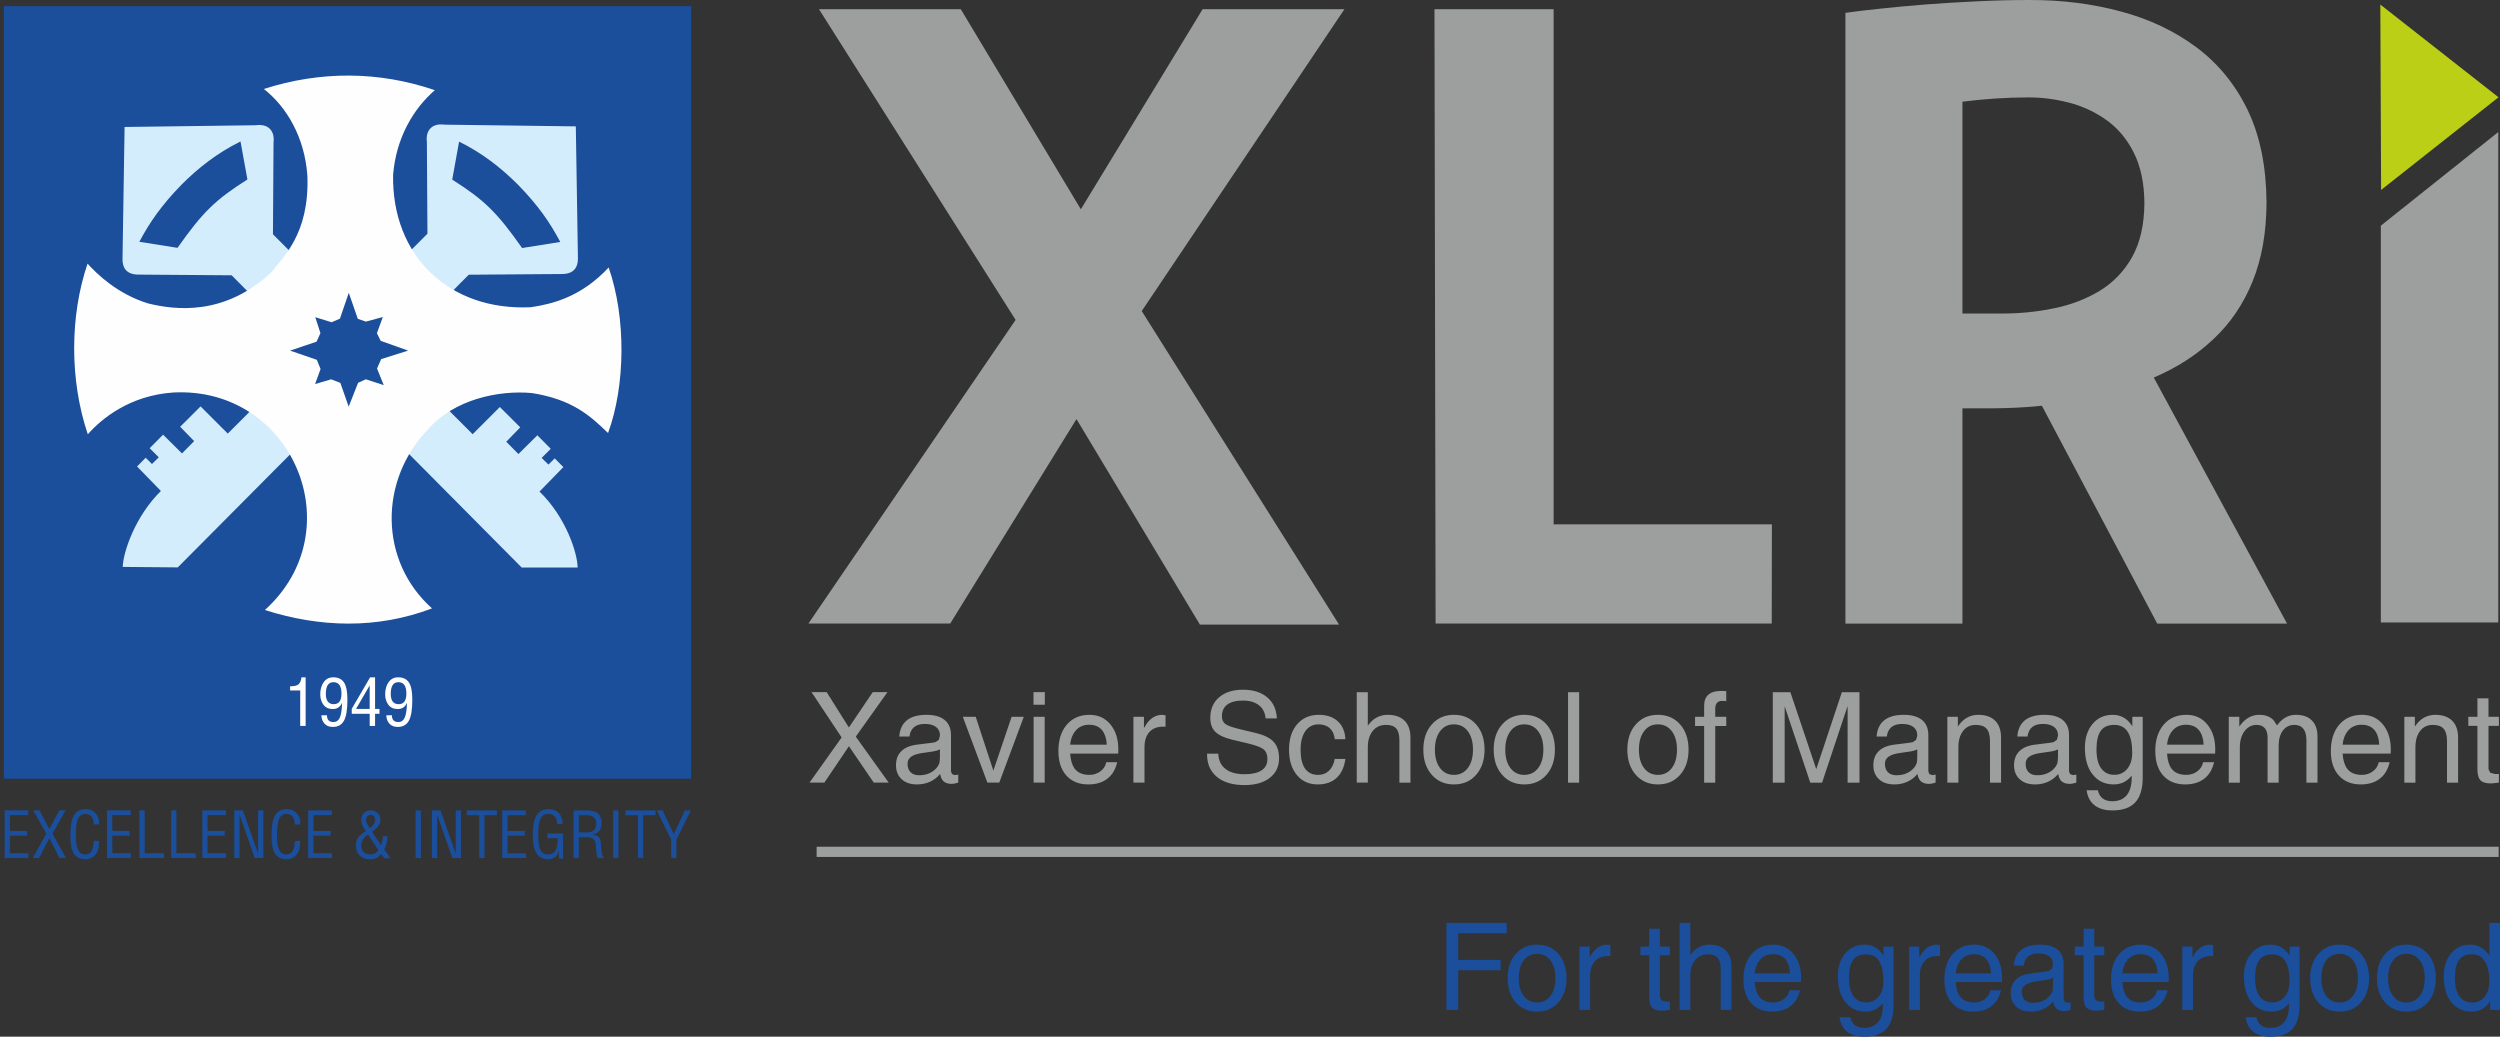 <?xml version="1.0" encoding="UTF-8"?>
<!DOCTYPE svg PUBLIC "-//W3C//DTD SVG 1.1//EN" "http://www.w3.org/Graphics/SVG/1.1/DTD/svg11.dtd">
<!-- Creator: CorelDRAW 2021.5 -->
<svg xmlns="http://www.w3.org/2000/svg" xml:space="preserve" width="55.708mm" height="23.101mm" version="1.1" style="shape-rendering:geometricPrecision; text-rendering:geometricPrecision; image-rendering:optimizeQuality; fill-rule:evenodd; clip-rule:evenodd" viewBox="0 0 5546.86 2300.14" xmlns:xlink="http://www.w3.org/1999/xlink" xmlns:xodm="http://www.corel.com/coreldraw/odm/2003">
 <rect x="0" y="0" width="5546.86" height="2300.14" fill="#333333" stroke="none"/>
 <defs>
  <style type="text/css">
   <![CDATA[
    .fil2 {fill:#FEFEFE}
    .fil3 {fill:#9D9E9E}
    .fil1 {fill:#D4EDFC}
    .fil4 {fill:#BCCF17}
    .fil0 {fill:#1B4E9B}
   ]]>
  </style>
 </defs>
 <g id="Layer_x0020_1">
  <g id="_2692100466176">
   <polygon class="fil0" points="8.68,13.54 1533.49,13.54 1533.49,1727.81 8.68,1727.81 "/>
   <path class="fil1" d="M1048.66 963.35l-443.05 -443.52 1.28 -203.75c2.77,-18.16 -5.31,-42.76 -39.52,-38.22l-290.95 3.85 -4.62 293.16c-0.26,19.19 8.68,34.16 34.66,34.37l207.52 1.58 643.57 648.42 124.13 -0.06c-0.62,-32.82 -26.4,-112.39 -84.67,-168.52l52.94 -54.32 -19.15 -19.34 -13.94 13.72 -15.11 -14.76 20.22 -20.22 -29.73 -29.98 -42 41.62 -26.99 -27.33 31.07 -31.88 -45.3 -45.16 -60.36 60.34z"/>
   <path class="fil0" d="M402.93 409.54c-43.82,44.96 -70.48,82.92 -93.74,126.9l84.67 13.43c55.51,-78.71 83.54,-106.43 155.09,-151.71l-15.32 -84.35c-52.46,26.07 -93.57,58.63 -130.71,95.73z"/>
   <path class="fil1" d="M505.35 962.01l443.05 -443.51 -1.27 -203.76c-2.78,-18.15 5.29,-42.75 39.5,-38.17l290.96 3.81 4.68 293.14c0.2,19.15 -8.7,34.16 -34.73,34.43l-207.5 1.53 -645.63 649.39 -122.08 -1.08c0.62,-31.78 27.36,-112.35 84.66,-168.46l-52.93 -54.38 19.15 -19.35 13.94 13.84 15.12 -14.82 -20.23 -20.21 29.75 -29.99 41.98 41.55 27 -27.25 -31.07 -31.84 45.31 -45.22 60.34 60.34z"/>
   <path class="fil0" d="M1149.4 409.9c43.81,44.96 70.46,82.91 93.66,126.91l-84.66 13.47c-55.45,-78.76 -83.49,-106.49 -155.04,-151.75l15.27 -84.31c52.52,26.03 93.58,58.59 130.78,95.68z"/>
   <path class="fil2" d="M1179.88 872.04c89.56,14.1 129.06,49.79 169.25,88.74 38.68,-105.1 40.22,-256.02 1.32,-367.33 -61.11,65.79 -125.61,81.17 -172.48,88.16 -179.93,8.85 -309.15,-112.6 -305.76,-294.03 6.74,-80.97 44.23,-145.58 92.54,-187.5 -124.49,-42.66 -254.32,-42.85 -379.37,-2.69 50.77,39.72 90.64,107.31 96.6,192.35 5.19,130.35 -55.66,181.83 -79.17,213.68 -103.81,97.79 -212.97,84.82 -274.08,69.81 -67.75,-20.72 -113.08,-64.82 -134.47,-88.27 -39.45,115.9 -39.87,259.16 0.61,378.66 30.46,-34.84 93.27,-86.27 189.66,-92.8 265.05,-13.59 399.44,305.44 203.2,482.61 122.01,38.89 248.56,42.76 370.84,-3.6 -117.6,-104.89 -118.42,-284.31 -8.04,-398.19 57.26,-65.18 155.11,-86.33 229.33,-79.59z"/>
   <polygon class="fil0" points="905.46,777.9 845.79,796.73 840.38,808.88 836.53,817.62 851.44,854.5 811.72,841.5 794.5,849.41 773.61,902.19 755.15,849.55 734.78,841.6 699.12,852.08 711.26,818.7 702.98,798.37 643.61,777.9 702.36,758.1 710.97,739.12 699.53,703.78 735.8,714.99 754.21,707.02 773.87,649.71 793.87,707.42 811.72,713.51 849.39,703.42 836.27,739.23 844.65,756.24 "/>
   <path class="fil3" d="M5544.4 1736.3c-8.44,1.23 -14.47,1.9 -18.27,1.9 -10.74,0 -18.32,-2.36 -22.73,-7.1 -4.42,-4.74 -6.64,-12.9 -6.64,-24.43l0 -96.24 -20.2 0 0 -20.06 20.2 0 0 -40.94 24.54 0 0 40.94 23.1 0 0 20.06 -23.1 0 0 96.24 3.86 7.77 10.53 2.89 8.7 0 0 18.98zm-209.77 0.16l0 -146.1 11.62 0 11.73 0 0 21.62 5.45 -7.31c10.6,-12.4 24.02,-18.68 40.02,-18.68 16.05,0 28.51,4.37 37.3,13.06 8.7,8.79 13.12,21.14 13.12,37.3l0 100.11 -12.3 0 -12.29 0 0 -91.78c0,-12.84 -2.48,-22.1 -7.47,-27.77 -4.94,-5.71 -12.96,-8.59 -24.14,-8.59 -11.76,0 -21.24,4.48 -28.08,13.49 -6.94,8.93 -10.4,21.08 -10.4,36.4l0.01 78.25 -12.29 0 -12.3 0zm-55.72 -84.26l0 0c-0.67,-13.53 -4.06,-24.08 -10.03,-31.7 -6.64,-8.32 -16.36,-12.5 -29.22,-12.5 -12.9,0 -23.26,4.79 -30.98,14.41 -6.1,7.62 -9.77,17.48 -11.05,29.79l81.28 0zm-40.94 88.22c-20.63,0 -36.79,-6.59 -48.61,-19.66 -11.89,-13.12 -17.81,-31.23 -17.81,-54.38 0.02,-24.58 6.27,-44.14 18.79,-58.65 12.5,-14.5 29.32,-21.76 50.34,-21.76 19.15,0 34.58,7.1 46.36,21.3 11.68,14.19 17.54,32.87 17.54,55.97l-0.27 8.75 -106.68 0c0.98,14.55 4.38,25.66 9.98,33.33 6.9,9.26 17.8,13.89 32.77,13.89 9.31,0 17.53,-2.63 24.53,-7.93 7,-5.25 11.27,-11.98 12.76,-20.2l24.33 0c-3.66,16.04 -10.9,28.23 -21.88,36.67 -10.89,8.42 -24.99,12.66 -42.17,12.66zm-292.91 -3.96l0 -146.1 11.58 0 11.79 0 0 21.72 5.04 -6.59c11,-12.96 24.12,-19.5 39.4,-19.5 13.12,0 23.56,3.86 31.27,11.63l8.08 11.83 3.95 -5.05c10.51,-12.25 23.1,-18.41 37.77,-18.41 15.34,0 27.15,4.11 35.5,12.5 8.33,8.34 12.45,20.12 12.45,35.41l0 102.57 -12.23 0 -12.31 0 0 -94.18c0,-11.23 -2.26,-19.56 -6.84,-25.32 -4.54,-5.72 -11.17,-8.64 -19.92,-8.64 -10.64,0 -19.13,4.17 -25.4,12.51 -6.27,8.22 -9.46,19.5 -9.46,33.55l0 82.1 -12.25 0 -12.29 0 0 -100.11c0,-9.11 -2.02,-16.05 -6.19,-20.78 -4.15,-4.84 -10.18,-7.26 -18.09,-7.26 -10.89,0 -19.86,4.68 -26.9,13.94 -6.84,9.32 -10.4,21.31 -10.4,35.95l0.01 78.25 -12.25 0 -12.31 0zm-55.7 -84.26l0 0c-0.78,-13.53 -4.07,-24.08 -10.14,-31.7 -6.59,-8.32 -16.36,-12.5 -29.16,-12.5 -12.86,0 -23.26,4.79 -30.98,14.41 -6.1,7.62 -9.77,17.48 -11,29.79l81.28 0zm-40.95 88.22c-20.67,0 -36.89,-6.59 -48.71,-19.66 -11.83,-13.12 -17.7,-31.23 -17.7,-54.38 0,-24.58 6.22,-44.14 18.72,-58.65 12.52,-14.5 29.32,-21.76 50.42,-21.76 19.15,0 34.56,7.1 46.3,21.3 11.74,14.19 17.64,32.87 17.64,55.97l-0.35 8.75 -106.65 0c0.99,14.55 4.31,25.66 9.93,33.33 6.94,9.26 17.84,13.89 32.81,13.89 9.32,0 17.43,-2.63 24.49,-7.93 7,-5.25 11.26,-11.98 12.86,-20.2l24.28 0c-3.7,16.04 -10.96,28.23 -21.87,36.67 -10.94,8.42 -25,12.66 -42.18,12.66zm-157.26 -132.11c-13.72,0 -23.87,4.43 -30.1,13.12 -6.31,8.79 -9.5,22.63 -9.5,41.66 0,17.95 3.4,31.8 10.28,41.47 6.96,9.71 16.67,14.55 29.32,14.55 11.94,0 21.51,-4.52 28.76,-13.37 7.32,-8.95 10.9,-20.73 10.9,-35.39 0.02,-20.69 -3.24,-36.21 -9.87,-46.5 -6.57,-10.36 -16.57,-15.54 -29.79,-15.54zm-4.77 169.45c14.09,0 24.77,-4.47 32.2,-13.26 7.36,-8.95 11.05,-21.82 11.05,-38.85l0.01 -4.78 -0.1 0.16c-10.2,12.86 -23.38,19.4 -39.68,19.4 -19.59,0 -35.13,-7.37 -46.66,-21.92 -11.61,-14.67 -17.34,-34.31 -17.34,-59.21 0.01,-21.91 5.66,-39.61 17.03,-53.08 11.37,-13.49 26.3,-20.22 44.61,-20.22 17.64,0 31.52,7.61 41.82,22.79l1.81 2.62 0 -21.04 23.03 0 0 135.29c-0.1,24.69 -5.66,42.86 -16.66,54.74 -11.01,11.83 -27.94,17.74 -50.73,17.74 -16.6,0 -29.73,-3.86 -39.51,-11.47 -9.72,-7.67 -15.58,-18.73 -17.58,-33.28l25.1 0c1.44,7.82 4.99,13.78 10.43,18.05 5.52,4.21 12.56,6.32 21.16,6.32zm-120.22 -99.18l0 -15.83c-4.58,2.2 -9.63,3.64 -15.12,4.52l-22.58 3.24c-11.77,1.6 -20.43,4.33 -25.93,8.28 -5.4,3.8 -8.13,9.11 -8.13,15.68 0.01,8.24 2.17,14.52 6.69,18.95 4.43,4.42 10.74,6.63 18.93,6.63 12.91,0 23.83,-3.49 32.78,-10.55 6.12,-4.89 10.12,-10.44 12.13,-16.61l0.78 -5.62 0.47 -8.69zm-50.94 61.84c-14.35,0 -25.62,-3.8 -33.94,-11.48 -8.44,-7.67 -12.66,-18 -12.66,-30.97 0.01,-13.11 4.01,-23.55 11.83,-31.27 7.89,-7.76 19.39,-12.61 34.47,-14.5l33.49 -4.17 7.77 -1.39 7.36 -4.93 2.63 -9.26 0 -1.28c0,-7.84 -2.94,-13.9 -8.85,-18.37 -5.9,-4.42 -14.21,-6.58 -24.74,-6.58 -10.08,0 -18.01,2.3 -23.72,7.04 -5.66,4.63 -9.11,11.63 -10.34,20.89l-22.57 0c1.13,-16 6.82,-28.03 16.86,-36.06 10.09,-8.08 24.64,-12.09 43.42,-12.09 17.79,0 31.26,3.86 40.58,11.58 9.21,7.67 13.84,18.88 13.84,33.59l0.01 80.3 2.24 5.96 6.13 2.26 3.24 -0.31 4.59 -0.78 0 17.74 -7.51 2.1 -6.69 0.84c-9.31,0 -16.01,-2.53 -20.23,-7.62 -2.71,-3.4 -4.68,-8.11 -5.85,-14.35l-6.27 6.53c-12.3,11.01 -27.32,16.57 -45.08,16.57zm-194.55 -3.96l0 -146.1 11.58 0 11.74 0 0 21.62 5.46 -7.31c10.64,-12.4 23.96,-18.68 39.95,-18.68 16.12,0 28.56,4.37 37.35,13.06 8.7,8.79 13.06,21.14 13.06,37.3l0.02 100.11 -12.24 0 -12.31 0 0 -91.78c0,-12.84 -2.48,-22.1 -7.47,-27.77 -4.93,-5.71 -13,-8.59 -24.12,-8.59 -11.83,0 -21.21,4.48 -28.15,13.49 -6.94,8.93 -10.4,21.08 -10.4,36.4l0.02 78.25 -12.2 0 -12.31 0zm-66.76 -57.88l0 -15.83c-4.52,2.2 -9.63,3.64 -15.12,4.52l-22.57 3.24c-11.74,1.6 -20.43,4.33 -25.84,8.28 -5.49,3.8 -8.22,9.11 -8.22,15.68 0,8.24 2.22,14.52 6.68,18.95 4.43,4.42 10.75,6.63 18.98,6.63 12.96,0 23.83,-3.49 32.73,-10.55 6.12,-4.89 10.24,-10.44 12.19,-16.61l0.83 -5.62 0.36 -8.69zm-50.87 61.84c-14.3,0 -25.67,-3.8 -34.01,-11.48 -8.32,-7.67 -12.56,-18 -12.56,-30.97 0.01,-13.11 3.92,-23.55 11.84,-31.27 7.82,-7.76 19.34,-12.61 34.41,-14.5l33.44 -4.17 7.78 -1.39 7.36 -4.93 2.62 -9.26 0 -1.28c0,-7.84 -2.94,-13.9 -8.85,-18.37 -5.9,-4.42 -14.15,-6.58 -24.69,-6.58 -10.14,0 -18,2.3 -23.77,7.04 -5.66,4.63 -9.1,11.63 -10.24,20.89l-22.67 0c1.18,-16 6.84,-28.03 16.98,-36.06 10.09,-8.08 24.52,-12.09 43.34,-12.09 17.76,0 31.24,3.86 40.54,11.58 9.33,7.67 13.94,18.88 13.94,33.59l0.01 80.3 2.22 5.96 6.12 2.26 3.24 -0.31 4.56 -0.78 0 17.74 -7.55 2.1 -6.7 0.84c-9.3,0 -15.95,-2.53 -20.16,-7.62 -2.77,-3.4 -4.74,-8.11 -5.86,-14.35l-6.31 6.53c-12.26,11.01 -27.28,16.57 -45.02,16.57zm-243.38 -3.96l0 0 -13.1 0 -13.21 0 0 -200.73 19.48 0 19.52 0 57.45 170.79 -0.05 0 56.88 -170.79 19.5 0 19.56 0 0 200.73 -13.12 0 -13.21 0 0 -169.87 -0.06 0 -56.58 169.87 -13.16 0 -13.06 0 -56.75 -169.3 -0.06 0 0 169.3zm-153.99 -125.73l0 0 0 125.73 -12.31 0 -12.3 0 0 -125.73 -20.15 0 0 -20.37 20.15 0 0 -24.84c0,-10.8 3.24,-18.93 9.57,-24.38 6.38,-5.46 15.89,-8.22 28.66,-8.22l10.8 0.41 0 22.16 -9.72 -0.41c-4.69,0 -8.35,1.54 -10.96,4.58 -2.52,2.99 -3.76,7.35 -3.76,13.02l0.02 17.68 24.42 0 0 20.37 -24.42 0zm-127.23 108.49c12.96,0 23.25,-4.99 30.88,-15.12 7.65,-10.09 11.46,-23.71 11.46,-40.84 0,-17.14 -3.81,-30.71 -11.46,-40.9 -7.62,-10.14 -17.91,-15.22 -30.88,-15.22 -12.85,0 -23.09,5.09 -30.71,15.22 -7.66,10.2 -11.41,23.77 -11.41,40.9 0,17.14 3.74,30.77 11.41,40.84 7.63,10.14 17.85,15.12 30.71,15.12zm0 21.2c-20.16,0 -36.57,-7.1 -49.02,-21.31 -12.56,-14.24 -18.78,-32.82 -18.78,-55.86 0.01,-23.1 6.22,-41.78 18.78,-55.97 12.45,-14.2 28.86,-21.3 49.02,-21.3 20.43,0 36.84,7.1 49.34,21.3 12.45,14.19 18.68,32.87 18.68,55.97 0,23.04 -6.23,41.62 -18.68,55.86 -12.5,14.21 -28.92,21.31 -49.34,21.31zm-199.37 -3.96l0 -200.73 12.29 0 12.3 0 0 200.73 -12.3 0 -12.29 0zm-97.13 -17.24c12.9,0 23.2,-4.99 30.86,-15.12 7.63,-10.09 11.53,-23.71 11.53,-40.84 0,-17.14 -3.9,-30.71 -11.53,-40.9 -7.66,-10.14 -17.95,-15.22 -30.86,-15.22 -12.92,0 -23.16,5.09 -30.71,15.22 -7.62,10.2 -11.43,23.77 -11.43,40.9 0.01,17.14 3.81,30.77 11.43,40.84 7.57,10.14 17.78,15.12 30.71,15.12zm0 21.2c-20.16,0 -36.58,-7.1 -49.03,-21.31 -12.54,-14.24 -18.82,-32.82 -18.82,-55.86 0,-23.1 6.26,-41.78 18.82,-55.97 12.46,-14.2 28.87,-21.3 49.03,-21.3 20.47,0 36.83,7.1 49.33,21.3 12.46,14.19 18.67,32.87 18.67,55.97 0.01,23.04 -6.23,41.62 -18.67,55.86 -12.5,14.21 -28.86,21.31 -49.33,21.31zm-156.07 -21.2c12.91,0 23.14,-4.99 30.81,-15.12 7.67,-10.09 11.46,-23.71 11.46,-40.84 0.02,-17.14 -3.8,-30.71 -11.46,-40.9 -7.67,-10.14 -17.9,-15.22 -30.83,-15.22 -12.88,0 -23.14,5.09 -30.75,15.22 -7.62,10.2 -11.42,23.77 -11.42,40.9 0,17.14 3.8,30.77 11.42,40.84 7.61,10.14 17.84,15.12 30.77,15.12zm0 21.2c-20.21,0 -36.59,-7.1 -49.09,-21.31 -12.54,-14.24 -18.78,-32.82 -18.78,-55.86 0,-23.1 6.22,-41.78 18.78,-55.97 12.5,-14.2 28.86,-21.3 49.07,-21.3 20.44,0 36.79,7.1 49.29,21.3 12.46,14.19 18.68,32.87 18.68,55.97 0,23.04 -6.22,41.62 -18.68,55.86 -12.5,14.21 -28.86,21.31 -49.27,21.31zm-215.59 -3.96l0 -200.73 12.29 0 12.25 0 0 74.44 4.21 -5.5c10.66,-12.4 24.02,-18.68 40.02,-18.68 16.05,0 28.55,4.37 37.3,13.06 8.69,8.79 13.06,21.14 13.06,37.3l0.02 100.11 -12.27 0 -12.28 0 0 -93.93c0,-12.14 -2.33,-20.83 -7.01,-26.18 -4.57,-5.36 -12.14,-8.04 -22.63,-8.04 -12.39,0 -22.22,4.48 -29.53,13.49 -7.25,8.93 -10.9,21.08 -10.9,36.4l0.01 78.25 -12.25 0 -12.29 0zm-25.2 -52.58l0 0c-2.54,18.41 -9.07,32.41 -19.52,42.04 -10.47,9.61 -24.43,14.51 -41.82,14.51 -19.39,0 -34.88,-6.96 -46.4,-20.9 -11.51,-13.94 -17.34,-32.7 -17.34,-56.27 0,-23.57 5.96,-42.29 17.95,-56.27 11.94,-14 28.04,-21 48.25,-21 17.55,0 31.64,4.78 42.08,14.41 10.44,9.62 16,22.83 16.77,39.66l-23.6 0c-0.99,-10.49 -4.69,-18.58 -10.91,-24.28 -6.31,-5.77 -14.67,-8.65 -25.15,-8.65 -12.34,0 -22.12,4.99 -29.12,14.98 -7.04,9.92 -10.59,23.67 -10.59,41.15 0,18.56 3.25,32.56 9.83,41.92 6.53,9.37 16.3,14.05 29.22,14.05 9.52,0 17.53,-3.04 23.97,-9.2 6.43,-6.18 10.64,-14.88 12.76,-26.14l23.62 -0.01zm-177.03 -89.97l0 0c-1.12,-12.6 -6.12,-22.42 -14.87,-29.26 -8.84,-6.84 -20.62,-10.29 -35.44,-10.29 -15.26,0 -26.86,2.94 -34.78,8.9 -7.88,5.85 -11.84,14.55 -11.84,25.87 0.01,7.77 2.58,13.59 7.88,17.34 5.31,3.86 15.89,7.61 31.78,11.37l34.94 8.32c18.73,4.44 32.1,11.01 40.12,19.71 8.04,8.69 12.05,20.99 12.05,36.78 0,18.21 -6.9,32.62 -20.68,43.26 -13.78,10.68 -32.46,15.99 -56.02,15.99 -26.23,0 -46.71,-6.16 -61.48,-18.41 -14.39,-12.15 -21.55,-28.7 -21.55,-49.75l0 -1.49 24.96 0c0.47,14.57 5.71,25.82 15.83,33.69 10.1,7.92 24.19,11.89 42.24,11.89 16.62,0 29.26,-2.89 37.97,-8.65 8.63,-5.66 12.9,-14.09 12.9,-25.15 0,-9.67 -2.83,-16.82 -8.48,-21.45 -5.65,-4.52 -17.04,-8.9 -34.17,-13.01l-34.96 -8.29c-17.69,-4.21 -30.3,-10.02 -37.88,-17.48 -7.51,-7.45 -11.25,-17.74 -11.25,-30.97 0,-19.2 6.53,-34.41 19.54,-45.67 13.08,-11.21 30.71,-16.87 52.89,-16.87 22.58,0 40.58,5.66 53.91,16.91 13.37,11.32 20.47,26.86 21.39,46.73l-24.99 -0.02zm-293.3 142.55l0 -146.1 11.62 0 11.74 0 0 24.99 6.67 -10.64c9.26,-12.44 20.72,-18.72 34.25,-18.72l6.96 1.17 0 25.22 -4.99 -0.17c-13.32,0 -23.62,3.97 -30.83,11.95 -7.25,7.92 -10.84,19.34 -10.84,34.04l0 78.25 -12.3 0 -12.29 0zm-59.06 -84.26l0 0c-0.77,-13.53 -4.16,-24.08 -10.13,-31.7 -6.64,-8.32 -16.36,-12.5 -29.22,-12.5 -12.84,0 -23.2,4.79 -30.92,14.41 -6.12,7.62 -9.83,17.48 -11.06,29.79l81.33 0zm-40.98 88.22c-20.63,0 -36.85,-6.59 -48.68,-19.66 -11.84,-13.12 -17.74,-31.23 -17.74,-54.38 0,-24.58 6.21,-44.14 18.77,-58.65 12.51,-14.5 29.26,-21.76 50.36,-21.76 19.15,0 34.57,7.1 46.3,21.3 11.78,14.19 17.58,32.87 17.58,55.97l-0.25 8.75 -106.69 0c0.99,14.55 4.31,25.66 9.99,33.33 6.88,9.26 17.78,13.89 32.76,13.89 9.31,0 17.48,-2.63 24.53,-7.93 7,-5.25 11.27,-11.98 12.81,-20.2l24.28 0c-3.64,16.04 -10.9,28.23 -21.86,36.67 -10.9,8.42 -24.95,12.66 -42.17,12.66zm-121.67 -204.7l25.11 0 0 27.89 -25.11 0 0 -27.89zm0.27 200.73l0 -146.1 12.35 0 12.24 0 0 146.1 -12.24 0 -12.35 0zm-157.16 -146.1l0 0 14.35 0 14.36 0 39.14 119.6 -0.05 0 40.54 -119.6 13.41 0 13.65 0 -54.49 146.1 -13.06 0 -13.21 0 -54.63 -146.1zm-50.72 88.22l0 -15.83c-4.58,2.2 -9.62,3.64 -15.17,4.52l-22.53 3.24c-11.78,1.6 -20.47,4.33 -25.93,8.28 -5.4,3.8 -8.17,9.11 -8.17,15.68 0,8.24 2.26,14.52 6.73,18.95 4.38,4.42 10.75,6.63 18.93,6.63 12.92,0 23.83,-3.49 32.77,-10.55 6.08,-4.89 10.2,-10.44 12.15,-16.61l0.83 -5.62 0.41 -8.69zm-50.92 61.84c-14.3,0 -25.63,-3.8 -33.95,-11.48 -8.38,-7.67 -12.62,-18 -12.62,-30.97 0.01,-13.11 3.9,-23.55 11.78,-31.27 7.94,-7.76 19.4,-12.61 34.47,-14.5l33.5 -4.17 7.78 -1.39 7.35 -4.93 2.62 -9.26 0 -1.28c0,-7.84 -2.93,-13.9 -8.85,-18.37 -5.91,-4.42 -14.2,-6.58 -24.8,-6.58 -10.08,0 -17.94,2.3 -23.65,7.04 -5.72,4.63 -9.16,11.63 -10.3,20.89l-22.63 0c1.14,-16 6.84,-28.03 16.93,-36.06 10.1,-8.08 24.53,-12.09 43.41,-12.09 17.74,0 31.23,3.86 40.48,11.58 9.34,7.67 13.94,18.88 13.94,33.59l0.02 80.3 2.26 5.96 6.08 2.26 3.24 -0.31 4.52 -0.78 0 17.74 -7.46 2.1 -6.75 0.84c-9.26,0 -15.95,-2.53 -20.16,-7.62 -2.71,-3.4 -4.68,-8.11 -5.86,-14.35l-6.26 6.53c-12.31,11.01 -27.33,16.57 -45.07,16.57zm-238.42 -3.96l71.23 -100.27 -66.73 -100.47 16.83 0 16.77 0 49.25 78.34 52.87 -78.34 16.26 0 16.41 0 -70.28 98.71 73.16 102.02 -16.62 0 -16.62 0 -55.1 -80.81 -54.52 80.81 -16.4 0 -16.51 0z"/>
   <path class="fil0" d="M1456.12 1795.31l0 0zm39.47 -7.73l0 0zm-38.37 10.45l13.01 0 24.73 52.87 24.74 -52.87 13.02 0 -31.9 64.82 0 40.88 -11.73 0 0 -40.88 -31.88 -64.82zm-71.57 -2.73l0 0zm37.4 108.43l0 0zm-1.28 -116.16l0 0zm-33.89 10.45l66.76 0 0 10.64 -27.56 0 0 95.06 -11.69 0 0 -95.06 -27.51 0 0 -10.64zm-41.36 -2.73l0 0zm18.83 108.43l0 0zm1 -116.16l0 0zm-5.88 10.45l11.68 0 0 105.7 -11.68 0 0 -105.7zm-100 -2.73l0 0zm43.72 108.43l0 0zm-3.91 -116.16l0 0zm22.54 39.93c0,-12.56 -7.42,-18.83 -22.17,-18.83l-16.41 0 0 38.22 18.36 0c13.49,0 20.21,-6.48 20.22,-19.4zm16.77 76.23l-13.88 0c-1.29,-4.78 -2.23,-9.1 -2.64,-12.96l-0.67 -11.83c0,-7.46 -1.65,-12.91 -4.89,-16.3 -3.24,-3.46 -7.67,-5.15 -13.27,-5.15l-20 0 0 46.24 -11.74 0 0 -105.7 27.78 0c13.22,0 22.38,2.52 27.21,7.45 4.9,5.05 7.3,11.89 7.3,20.8 0.02,14.66 -6.83,23.08 -20.57,25.25 7.21,0.92 12.05,2.94 14.61,5.96 2.65,2.98 4.07,7.41 4.32,13.33 0.18,5.29 0.94,12.9 2.27,22.87 0.82,4.74 2.21,7.21 4.16,7.52l0.01 2.52zm-122.79 0l0 0zm-0.82 -116.16l0 0zm-1.54 72.24l0 -10.6 34.77 0 0 55.6 -8.95 0 0 -17.08c-3.4,12.46 -11.59,18.73 -24.49,18.73 -10.95,0 -19.34,-4.16 -25.05,-12.44 -5.75,-8.34 -8.64,-22.28 -8.64,-41.82 0.01,-20.12 2.83,-34.68 8.54,-43.53 5.72,-8.95 14.45,-13.37 26.19,-13.37 9.98,0 17.74,2.94 23.24,8.9 5.52,5.81 8.24,13.89 8.24,24.13l-12.05 0c-0.57,-14.98 -7.15,-22.42 -19.75,-22.42 -7.91,0 -13.62,3.45 -17.08,10.24 -3.48,6.84 -5.25,18.97 -5.25,36.51 0.01,16.57 1.74,27.94 5.25,34.1 3.46,6.07 9.01,9.12 16.56,9.12 8.34,-0.02 14,-3.36 16.98,-9.94 3.1,-6.59 4.54,-15.27 4.54,-26.13l-23.04 0zm-110.46 -64.51l0 0zm51.04 108.43l0 0zm-14.04 -116.16l0 0zm-26.64 116.16l0 -105.7 52.42 0 0 10.64 -40.74 0 0 34.93 38.22 0 0 10.59 -38.22 0 0 38.93 41.09 0 0 10.6 -52.77 0zm-80.82 -108.43l0 0zm37.4 108.43l0 0zm-1.28 -116.16l0 0zm-33.9 10.45l66.73 0 0 10.64 -27.53 0 0 95.06 -11.68 0 0 -95.06 -27.52 0 0 -10.64zm-88.32 -2.73l0 0zm47.62 108.43l0 0zm-3.29 -116.16l0 0zm-33.5 10.45l19.2 0 33.65 95.78 0 -95.78 11.66 0 0 105.7 -19.17 0 -33.65 -96.19 0 96.19 -11.69 0 0 -105.7zm-49.93 -2.73l0 0zm18.82 108.43l0 0zm0.98 -116.16l0 0zm-5.9 10.45l11.73 0 0 105.7 -11.73 0 0 -105.7zm-101.7 39.44l0 0 9.21 -8.62 2.88 -9.67 -2.73 -8.38 -7.37 -3.36 -7.45 3.36 -2.89 7.81c0,4.89 2.79,11.16 8.34,18.87zm-4.01 14.37l0 0c-5.36,3.64 -9.17,7.41 -11.37,11.21 -2.26,3.75 -3.41,8.08 -3.41,13.06 0.02,6.33 1.85,11.16 5.56,14.56 3.72,3.46 8.85,5.21 15.38,5.21 7.41,-0.02 13.01,-3.3 16.82,-9.89l-22.98 -34.15zm-5 -8.04l0 0c-6.74,-8.79 -10.14,-16.71 -10.14,-23.76 0.01,-6.42 1.91,-11.68 5.72,-15.79 3.86,-4.16 8.79,-6.22 14.82,-6.22 6.69,0 12.09,2 16.04,5.96 4.12,3.96 6.12,9.05 6.12,15.18 0.01,9.2 -6.23,17.99 -18.73,26.33l20.33 29.63 3.03 -11.11 1.04 -8.74 10.35 0c-0.16,4.78 -1.04,9.99 -2.48,15.68 -1.43,5.67 -3.1,10.3 -5.05,13.69l14.12 19.59 -14.22 0 -6.78 -9.56c-5.71,7.87 -13.74,11.78 -24.08,11.78 -10.2,0 -18.11,-2.67 -23.62,-8.12 -5.55,-5.41 -8.28,-13.06 -8.28,-22.95 0.01,-6.68 1.64,-12.29 4.9,-16.98 3.25,-4.62 8.83,-9.46 16.92,-14.61zm-138.06 -48.5l0 0zm51.08 108.43l0 0zm-14.09 -116.16l0 0zm-26.65 116.16l0 -105.7 52.42 0 0 10.64 -40.69 0 0 34.93 38.18 0 0 10.59 -38.18 0 0 38.93 41.06 0 0 10.6 -52.79 0zm-46.6 0l0 0zm-0.78 -116.16l0 0zm17.89 78.2l12.06 0 -1.15 12.54c-0.82,8.44 -3.85,15.18 -9.1,20.39 -5.25,5.19 -12.05,7.76 -20.37,7.76 -11.72,0 -20.16,-4.11 -25.42,-12.34 -5.19,-8.23 -7.77,-20.37 -7.77,-36.32l0.01 -7.82c0,-18.47 2.67,-32.25 8.12,-41.21 5.41,-8.99 13.84,-13.47 25.25,-13.47 9.16,0 16.51,2.88 22.02,8.63 5.6,5.82 8.38,13.28 8.38,22.44l0.01 3.04 -12.06 0c-0.55,-15.69 -6.94,-23.51 -19.07,-23.51 -6.53,0 -11.58,3.18 -15.18,9.51 -3.64,6.43 -5.46,19.5 -5.46,39.35 0.02,13.64 1.65,23.88 4.89,30.82 3.3,6.84 8.44,10.3 15.59,10.3 10.75,-0.02 16.87,-7.31 18.35,-21.92l0.88 -8.18zm-145.3 -70.48l0 0zm47.62 108.43l0 0zm-3.29 -116.16l0 0zm-33.54 10.45l19.19 0 33.62 95.78 0 -95.78 11.74 0 0 105.7 -19.19 0 -33.64 -96.19 0 96.19 -11.72 0 0 -105.7zm-81.24 -2.73l0 0zm51.08 108.43l0 0zm-14.08 -116.16l0 0zm-26.6 116.16l0 -105.7 52.35 0 0 10.64 -40.73 0 0 34.93 38.21 0 0 10.59 -38.21 0 0 38.93 41.1 0 0 10.6 -52.72 0zm-80.87 -108.43l0 0zm41.76 108.43l0 0zm-19.38 -116.16l0 0zm-10.66 10.45l11.68 0 0 95.1 42.91 0 0 10.6 -54.59 0 0 -105.7zm-82.2 -2.73l0 0zm41.76 108.43l0 0zm-19.38 -116.16l0 0zm-10.7 10.45l11.72 0 0 95.1 42.96 0 0 10.6 -54.68 0 0 -105.7zm-82.1 -2.73l0 0zm51.07 108.43l0 0zm-14.03 -116.16l0 0zm-26.71 116.16l0 -105.7 52.47 0 0 10.64 -40.73 0 0 34.93 38.16 0 0 10.59 -38.16 0 0 38.93 41.1 0 0 10.6 -52.84 0zm-46.61 0l0 0zm-0.71 -116.16l0 0zm17.84 78.2l12.05 0 -1.1 12.54c-0.86,8.44 -3.91,15.18 -9.16,20.39 -5.24,5.19 -12.03,7.76 -20.37,7.76 -11.71,0 -20.16,-4.11 -25.35,-12.34 -5.2,-8.23 -7.82,-20.37 -7.82,-36.32l0 -7.82c0,-18.47 2.73,-32.25 8.11,-41.21 5.42,-8.99 13.84,-13.47 25.26,-13.47 9.17,0 16.52,2.88 22.01,8.63 5.62,5.82 8.38,13.28 8.38,22.44l0.02 3.04 -12.05 0c-0.56,-15.69 -6.94,-23.51 -19.09,-23.51 -6.47,0 -11.58,3.18 -15.17,9.51 -3.63,6.43 -5.46,19.5 -5.46,39.35 0.01,13.64 1.6,23.88 4.9,30.82 3.3,6.84 8.48,10.3 15.63,10.3 10.7,-0.02 16.83,-7.31 18.36,-21.92l0.83 -8.18zm-135.19 37.96l29.89 -54.12 -29.01 -51.59 13.94 0 21.92 41.29 0.04 0 21.98 -41.29 13.94 0 -28.99 51.59 29.87 54.12 -14.3 0 -22.49 -44.18 -22.87 44.18 -13.9 0zm-72.84 -108.43l0 0zm51.08 108.43l0 0zm-14.09 -116.16l0 0zm-26.65 116.16l0 -105.7 52.42 0 0 10.64 -40.74 0 0 34.93 38.22 0 0 10.59 -38.22 0 0 38.93 41.09 0 0 10.6 -52.77 0z"/>
   <path class="fil2" d="M866.98 1539.55c0,7.61 1.48,13.31 4.42,17.12 2.99,3.8 7.3,5.72 13.16,5.72 11.37,0 17.08,-7.78 17.08,-23.46 0.01,-16.88 -5.9,-25.36 -17.69,-25.36 -11.37,0 -16.97,8.64 -16.97,25.99zm-9.88 47.42l12.4 0c0,10.09 4.83,15.07 14.45,15.07 6.23,0 10.91,-3.19 13.89,-9.56 2.99,-6.39 4.74,-17.44 5.15,-33.14 -4.11,9.26 -10.91,13.84 -20.42,13.84 -9.05,0 -16.01,-3.09 -20.79,-9.36 -4.77,-6.28 -7.2,-14 -7.2,-23.1 0.01,-11.06 2.52,-20.22 7.67,-27.31 5.15,-7.1 12.19,-10.65 21.25,-10.65 10.86,0 18.78,3.8 23.77,11.47 5.04,7.56 7.51,20.21 7.51,37.98 0.01,21.96 -2.47,37.59 -7.57,46.81 -5.03,9.26 -13.27,13.83 -24.85,13.83 -7.82,0 -13.94,-2.37 -18.35,-7.16 -4.38,-4.78 -6.7,-11 -6.89,-18.72zm-67.13 -14.09l0 0 30.26 0 0 -52.15 -30.26 52.15zm-9.52 -0.26l40.73 -69.86 11.01 0 0 70.12 9.73 0 0 10.8 -9.73 0 0 26.99 -11.97 0 0 -26.99 -39.78 0 0 -11.06zm-57.51 -33.07c0,7.61 1.48,13.31 4.42,17.12 2.99,3.8 7.36,5.72 13.16,5.72 11.39,0 17.09,-7.78 17.09,-23.46 0,-16.88 -5.87,-25.36 -17.7,-25.36 -11.31,0 -16.97,8.64 -16.97,25.99zm-9.88 47.42l12.4 0c0,10.09 4.83,15.07 14.45,15.07 6.29,0 10.91,-3.19 13.95,-9.56 2.99,-6.39 4.68,-17.44 5.09,-33.14 -4.06,9.26 -10.85,13.84 -20.42,13.84 -8.99,0 -15.95,-3.09 -20.78,-9.36 -4.72,-6.28 -7.2,-14 -7.2,-23.1 0,-11.06 2.57,-20.22 7.72,-27.31 5.1,-7.1 12.15,-10.65 21.19,-10.65 10.86,0 18.78,3.8 23.83,11.47 5,7.56 7.51,20.21 7.51,37.98 0,21.96 -2.53,37.59 -7.62,46.81 -5.04,9.26 -13.28,13.83 -24.8,13.83 -7.86,0 -13.98,-2.37 -18.36,-7.16 -4.41,-4.78 -6.73,-11 -6.94,-18.72zm-69.45 -64.24c9.16,0 15.48,-1.49 18.83,-4.48 3.41,-3.04 5.56,-8.18 6.38,-15.48l9.31 0 0 107.91 -12.04 0 0 -78.7 -22.48 0 0 -9.25z"/>
   <path class="fil0" d="M5485.1 2117.23c-13.28,0 -22.95,4.21 -29.13,12.71 -6.11,8.42 -9.16,21.86 -9.16,40.28 0,17.34 3.26,30.66 9.88,40.07 6.64,9.36 16.11,14.1 28.4,14.1 11.38,0 20.64,-4.31 27.68,-13.02 7,-8.58 10.48,-20 10.48,-34.2 0.01,-19.2 -3.29,-33.95 -9.92,-44.35 -6.57,-10.38 -16.05,-15.57 -28.23,-15.57zm-1.4 127.31c-18.82,0 -33.79,-7.04 -44.97,-21.04 -11.1,-14.1 -16.71,-33.07 -16.71,-56.99 0.01,-21.09 5.39,-38.17 16.2,-51.13 10.8,-12.96 24.8,-19.5 42.18,-19.5 17.24,-0.01 30.92,7.35 40.99,21.97l1.86 2.67 0 -72.94 11.85 0 11.76 0 0 193.22 -10.9 0 -11.01 0 0 -19.2 -3.03 4.33c-9.67,12.45 -22.43,18.62 -38.22,18.62zm-144.55 -20.32c12.46,0 22.36,-4.89 29.67,-14.6 7.41,-9.73 11.07,-22.85 11.07,-39.31 0,-16.46 -3.66,-29.57 -11.07,-39.34 -7.31,-9.79 -17.24,-14.67 -29.67,-14.67 -12.4,0 -22.28,4.88 -29.58,14.67 -7.36,9.77 -11.01,22.88 -11.01,39.34 0,16.46 3.65,29.58 11.01,39.31 7.3,9.71 17.18,14.6 29.58,14.6zm0 20.32c-19.44,0 -35.19,-6.79 -47.23,-20.47 -12.04,-13.69 -18.11,-31.58 -18.11,-53.76 0.01,-22.26 6.07,-40.22 18.11,-53.91 12.04,-13.68 27.77,-20.52 47.23,-20.52 19.69,-0.01 35.44,6.84 47.47,20.52 11.93,13.67 17.95,31.64 17.95,53.91 0,22.17 -6.02,40.07 -17.95,53.76 -12.04,13.68 -27.78,20.47 -47.47,20.47zm-148.21 -20.32c12.46,0 22.38,-4.89 29.73,-14.6 7.31,-9.73 11.01,-22.85 11.01,-39.31 0,-16.46 -3.7,-29.57 -11.01,-39.34 -7.35,-9.79 -17.28,-14.67 -29.73,-14.67 -12.4,0 -22.26,4.88 -29.63,14.67 -7.24,9.77 -10.94,22.88 -10.94,39.34 0,16.46 3.7,29.58 10.94,39.31 7.37,9.71 17.24,14.6 29.63,14.6zm0 20.32c-19.5,0 -35.19,-6.79 -47.22,-20.47 -12.09,-13.69 -18.06,-31.58 -18.06,-53.76 0.01,-22.26 5.97,-40.22 18.06,-53.91 12.03,-13.68 27.72,-20.52 47.22,-20.52 19.66,-0.01 35.45,6.84 47.47,20.52 11.99,13.67 17.95,31.64 17.95,53.91 0.02,22.17 -5.96,40.07 -17.95,53.76 -12.03,13.68 -27.82,20.47 -47.47,20.47zm-149.37 -127.1c-13.22,0 -22.89,4.21 -28.92,12.6 -6.16,8.43 -9.21,21.82 -9.21,40.13 0.01,17.29 3.3,30.61 9.93,39.91 6.65,9.32 15.99,14 28.19,14 11.49,0 20.73,-4.33 27.73,-12.85 7.04,-8.65 10.5,-19.96 10.5,-34.06 0,-19.9 -3.16,-34.82 -9.48,-44.8 -6.37,-9.93 -15.94,-14.92 -28.75,-14.92zm-4.58 163.11c13.58,0 23.86,-4.27 31.02,-12.8 7.05,-8.54 10.64,-20.94 10.64,-37.3l0 -4.68 -0.14 0.16c-9.73,12.45 -22.44,18.62 -38.14,18.62 -18.87,0 -33.84,-7.04 -44.96,-21.04 -11.11,-14.1 -16.73,-33.07 -16.73,-56.99 0.02,-21.09 5.52,-38.17 16.47,-51.13 10.96,-12.96 25.25,-19.5 42.95,-19.5 16.99,-0.01 30.35,7.35 40.24,21.97l1.74 2.52 0 -20.22 22.16 0 0 130.26c-0.1,23.71 -5.4,41.25 -15.99,52.67 -10.58,11.37 -26.9,17.08 -48.87,17.08 -15.99,0 -28.65,-3.7 -38.02,-11.01 -9.36,-7.41 -15.02,-18.05 -16.99,-32.09l24.2 0c1.38,7.57 4.72,13.32 10.02,17.43 5.37,4.07 12.09,6.06 20.38,6.06zm-195.01 -39.76l0 -140.64 11.16 0 11.32 0 0 24.03 6.37 -10.24c8.95,-12.04 19.96,-18.05 33.07,-18.05l6.69 1.18 0 24.22 -4.88 -0.1c-12.82,0 -22.69,3.76 -29.63,11.48 -7,7.65 -10.5,18.62 -10.5,32.82l0 75.3 -11.76 0 -11.84 0zm-54.78 -81.12l0 0c-0.78,-13.06 -3.97,-23.2 -9.79,-30.51 -6.31,-8.02 -15.73,-12.03 -28.09,-12.03 -12.38,-0.01 -22.36,4.58 -29.83,13.88 -5.86,7.31 -9.42,16.83 -10.6,28.66l78.31 0zm-39.4 84.87c-19.96,0 -35.56,-6.28 -46.93,-18.92 -11.48,-12.62 -17.08,-30.06 -17.08,-52.27 0,-23.67 5.96,-42.5 18.05,-56.48 12.05,-13.94 28.19,-20.99 48.51,-20.99 18.42,-0.01 33.24,6.84 44.6,20.52 11.27,13.67 16.93,31.64 16.93,53.91l-0.26 8.44 -102.72 0c0.92,13.98 4.15,24.68 9.55,32.05 6.69,8.89 17.14,13.41 31.6,13.41 9.01,0 16.81,-2.57 23.6,-7.66 6.7,-5.05 10.85,-11.52 12.36,-19.45l23.3 0c-3.46,15.42 -10.45,27.2 -21,35.29 -10.48,8.13 -24.02,12.14 -40.52,12.14zm-78.98 -3.9c-8.02,1.22 -13.88,1.85 -17.58,1.85 -10.3,0 -17.6,-2.32 -21.88,-6.84 -4.25,-4.59 -6.37,-12.41 -6.37,-23.56l0 -92.66 -19.48 0 0 -19.29 19.48 0 0 -39.46 23.67 0 0 39.46 22.16 0 0 19.29 -22.16 0 0 92.66 3.7 7.51 10.09 2.77 8.37 0 0 18.27zm-113.78 -55.61l0 -15.22c-4.38,2.11 -9.22,3.54 -14.57,4.31l-21.7 3.2c-11.32,1.54 -19.71,4.21 -24.91,7.92 -5.23,3.76 -7.92,8.81 -7.92,15.18 0,7.87 2.16,13.94 6.43,18.21 4.27,4.27 10.39,6.37 18.31,6.37 12.4,0 22.9,-3.41 31.52,-10.14 5.83,-4.73 9.79,-10.08 11.69,-16.04l0.77 -5.41 0.37 -8.38zm-49.03 59.51c-13.73,0 -24.64,-3.65 -32.66,-11 -8.09,-7.37 -12.09,-17.34 -12.09,-29.83 0,-12.61 3.74,-22.63 11.36,-30.1 7.57,-7.47 18.62,-12.15 33.19,-13.94l32.19 -4.01 7.47 -1.38 7.1 -4.74 2.47 -8.89 0 -1.19c0,-7.56 -2.79,-13.42 -8.49,-17.69 -5.66,-4.27 -13.63,-6.37 -23.87,-6.37 -9.67,-0.01 -17.3,2.2 -22.79,6.78 -5.44,4.54 -8.79,11.21 -9.93,20.17l-21.76 0c1.14,-15.43 6.57,-27.05 16.26,-34.78 9.73,-7.76 23.71,-11.67 41.82,-11.67 17.08,-0.01 30.08,3.75 39.03,11.16 8.91,7.41 13.37,18.21 13.37,32.41l0.02 77.26 2.15 5.76 5.86 2.12 3.09 -0.21 4.44 -0.83 0 17.09 -7.21 2.1 -6.48 0.83c-8.96,0 -15.38,-2.48 -19.46,-7.36 -2.61,-3.3 -4.52,-7.87 -5.66,-13.84l-6.01 6.28c-11.84,10.64 -26.31,15.89 -43.42,15.89zm-88.58 -84.87l0 0c-0.66,-13.06 -3.91,-23.2 -9.67,-30.51 -6.43,-8.02 -15.79,-12.03 -28.1,-12.03 -12.45,-0.01 -22.43,4.58 -29.84,13.88 -5.84,7.31 -9.46,16.83 -10.64,28.66l78.25 0zm-39.4 84.87c-19.86,0 -35.46,-6.28 -46.93,-18.92 -11.36,-12.62 -17.02,-30.06 -17.02,-52.27 0,-23.67 6,-42.5 18.05,-56.48 12,-13.94 28.25,-20.99 48.51,-20.99 18.42,-0.01 33.28,6.84 44.6,20.52 11.27,13.67 16.87,31.64 16.87,53.91l-0.19 8.44 -102.75 0c1,13.98 4.17,24.68 9.57,32.05 6.65,8.89 17.2,13.41 31.58,13.41 9.01,0 16.87,-2.57 23.62,-7.66 6.74,-5.05 10.85,-11.52 12.34,-19.45l23.36 0c-3.49,15.42 -10.49,27.2 -21.04,35.29 -10.43,8.13 -24.02,12.14 -40.57,12.14zm-142.14 -3.75l0 -140.64 11.22 0 11.25 0 0 24.03 6.44 -10.24c8.9,-12.04 19.99,-18.05 33.02,-18.05l6.63 1.18 0 24.22 -4.78 -0.1c-12.84,0 -22.73,3.76 -29.63,11.48 -6.94,7.65 -10.49,18.62 -10.49,32.82l0 75.3 -11.83 0 -11.83 0zm-95.36 -123.35c-13.18,0 -22.91,4.21 -28.97,12.6 -6.11,8.43 -9.16,21.82 -9.16,40.13 0,17.29 3.35,30.61 9.98,39.91 6.59,9.32 15.95,14 28.14,14 11.52,0 20.74,-4.33 27.78,-12.85 7,-8.65 10.5,-19.96 10.5,-34.06 0,-19.9 -3.2,-34.82 -9.53,-44.8 -6.31,-9.93 -15.95,-14.92 -28.74,-14.92zm-4.6 163.11c13.59,0 23.88,-4.27 31.02,-12.8 7.12,-8.54 10.64,-20.94 10.64,-37.3l0.02 -4.68 -0.16 0.16c-9.73,12.45 -22.38,18.62 -38.08,18.62 -18.87,0 -33.84,-7.04 -45.02,-21.04 -11.09,-14.1 -16.67,-33.07 -16.67,-56.99 0.02,-21.09 5.46,-38.17 16.42,-51.13 11.01,-12.96 25.26,-19.5 43,-19.5 16.93,-0.01 30.3,7.35 40.18,21.97l1.76 2.52 0 -20.22 22.22 0 0 130.26c-0.1,23.71 -5.47,41.25 -16.11,52.67 -10.54,11.37 -26.86,17.08 -48.83,17.08 -15.98,0 -28.65,-3.7 -38.01,-11.01 -9.35,-7.41 -15.03,-18.05 -16.94,-32.09l24.16 0c1.42,7.57 4.76,13.32 10.06,17.43 5.25,4.07 12.05,6.06 20.32,6.06zm-164.39 -120.88l0 0c-0.69,-13.06 -3.92,-23.2 -9.74,-30.51 -6.31,-8.02 -15.73,-12.03 -28.09,-12.03 -12.4,-0.01 -22.36,4.58 -29.83,13.88 -5.8,7.31 -9.42,16.83 -10.6,28.66l78.26 0zm-39.36 84.87c-19.9,0 -35.5,-6.28 -46.92,-18.92 -11.4,-12.62 -17.08,-30.06 -17.08,-52.27 0,-23.67 5.96,-42.5 18.11,-56.48 11.99,-13.94 28.19,-20.99 48.5,-20.99 18.43,-0.01 33.23,6.84 44.55,20.52 11.28,13.67 16.93,31.64 16.93,53.91l-0.29 8.44 -102.69 0c0.93,13.98 4.21,24.68 9.56,32.05 6.64,8.89 17.19,13.41 31.58,13.41 9,0 16.82,-2.57 23.61,-7.66 6.75,-5.05 10.91,-11.52 12.36,-19.45l23.36 0c-3.5,15.42 -10.51,27.2 -21,35.29 -10.48,8.13 -24.14,12.14 -40.58,12.14zm-205.45 -3.75l0 -193.22 11.84 0 11.77 0 0 71.61 4.07 -5.31c10.24,-11.98 23.08,-17.99 38.56,-17.99 15.48,-0.01 27.47,4.26 35.86,12.65 8.38,8.44 12.67,20.37 12.67,35.86l0 96.4 -11.83 0 -11.83 0 0 -90.48c0,-11.63 -2.27,-20.01 -6.75,-25.21 -4.46,-5.1 -11.68,-7.66 -21.82,-7.66 -11.97,0 -21.39,4.31 -28.35,12.96 -7.08,8.63 -10.58,20.31 -10.58,35.08l0 75.3 -11.77 0 -11.84 0zm-21.71 -0.15c-8.09,1.22 -13.84,1.85 -17.6,1.85 -10.33,0 -17.58,-2.32 -21.86,-6.84 -4.27,-4.59 -6.39,-12.41 -6.39,-23.56l0.02 -92.66 -19.46 0 0 -19.29 19.46 0 0 -39.46 23.67 0 0 39.46 22.16 0 0 19.29 -22.16 0 0 92.66 3.7 7.51 10.07 2.77 8.39 0 0 18.27zm-200.51 0.15l0 -140.64 11.21 0 11.27 0 0 24.03 6.43 -10.24c8.95,-12.04 19.88,-18.05 33.01,-18.05l6.69 1.18 0 24.22 -4.88 -0.1c-12.8,0 -22.64,3.76 -29.64,11.48 -6.94,7.65 -10.48,18.62 -10.48,32.82l0 75.3 -11.77 0 -11.84 0zm-94.2 -16.57c12.46,0 22.38,-4.89 29.73,-14.6 7.31,-9.73 11.07,-22.85 11.07,-39.31 0,-16.46 -3.76,-29.57 -11.07,-39.34 -7.35,-9.79 -17.28,-14.67 -29.73,-14.67 -12.38,0 -22.26,4.88 -29.63,14.67 -7.29,9.77 -10.94,22.88 -10.94,39.34 0,16.46 3.64,29.58 10.94,39.31 7.37,9.71 17.24,14.6 29.63,14.6zm0 20.32c-19.44,0 -35.19,-6.79 -47.22,-20.47 -12.09,-13.69 -18.06,-31.58 -18.06,-53.76 0,-22.26 5.97,-40.22 18.06,-53.91 12.05,-13.68 27.78,-20.52 47.22,-20.52 19.66,-0.01 35.45,6.84 47.48,20.52 11.94,13.67 18,31.64 18,53.91 0.02,22.17 -6.06,40.07 -18,53.76 -12.04,13.68 -27.83,20.47 -47.48,20.47zm-201.06 -3.75l0 -193.22 133.78 0 0 11.58 0 11.57 -107.62 0 0 59.01 94.2 0 0 11.52 0 11.58 -94.2 0 0 87.96 -13.01 0 -13.15 0z"/>
   <polygon class="fil3" points="1811.89,1878.65 5543.84,1878.65 5543.84,1901.32 1811.89,1901.32 "/>
   <polygon class="fil4" points="5283.08,421.42 5281.33,10.11 5543.53,215.81 "/>
   <path class="fil3" d="M3931.37 1163.31l-484.27 0 0 -1142.86 -264.35 0 2.46 1362.97 745.84 0 0.32 -220.11zm-948.47 -1142.86l-314.6 0 -270.17 443.88 -266.38 -443.88 -314.61 0 436.23 689.3 -459.67 673.67 314.61 0 280.15 -453.6 273.87 456.07 308.76 0 -437.86 -695.74 449.69 -669.71z"/>
   <path class="fil3" d="M4757.86 451.1c-0.3,47.69 -9.52,87.19 -27.16,119.09 -17.73,31.64 -41.72,56.54 -71.71,74.85 -30.29,18.31 -64.45,31.58 -102.67,39.19 -37.91,7.88 -77.73,11.68 -118.73,11.38l-83.44 0 0 -470.01c23.1,-2.89 47.08,-5.36 72.02,-6.96 24.95,-1.59 48.97,-2.51 72.02,-2.51 29.73,-0.37 60.02,3.45 90.07,10.99 30.3,7.57 58.39,20.23 83.95,38.23 25.32,17.69 46.14,41.72 61.62,72.37 15.5,30.3 23.73,68.18 24.03,113.38zm316.47 932.46l-295.63 -545.83c51.49,-22.12 95.73,-50.51 132.98,-85.96 37.61,-35.34 66.35,-77.98 86.53,-128.19 20.26,-49.9 30.34,-108.08 30.65,-174.39 -0.61,-79.89 -14.51,-148.46 -41.98,-205.31 -27.5,-56.87 -65.74,-103.27 -114.05,-139.3 -48.6,-35.99 -104.58,-62.54 -167.75,-79.26 -63.48,-17.08 -131.07,-25.62 -203.08,-25.32 -37.28,0 -75.51,0.98 -115.03,2.89 -39.12,1.9 -77.31,4.11 -114.29,6.94 -37,3.14 -71.1,5.96 -101.71,9.47 -30.65,3.14 -56.23,6.32 -76.44,9.15l0.02 1355.11 259.61 0 0 -477.62 66.36 0c18.97,0 37.86,-0.68 56.54,-1.59 18.36,-0.98 36.3,-2.22 53.38,-4.12l255.88 483.33 288.02 0z"/>
   <polygon class="fil3" points="5543.06,1381.14 5543.06,292.91 5282.46,500.69 5282.46,1381.14 "/>
  </g>
 </g>
</svg>